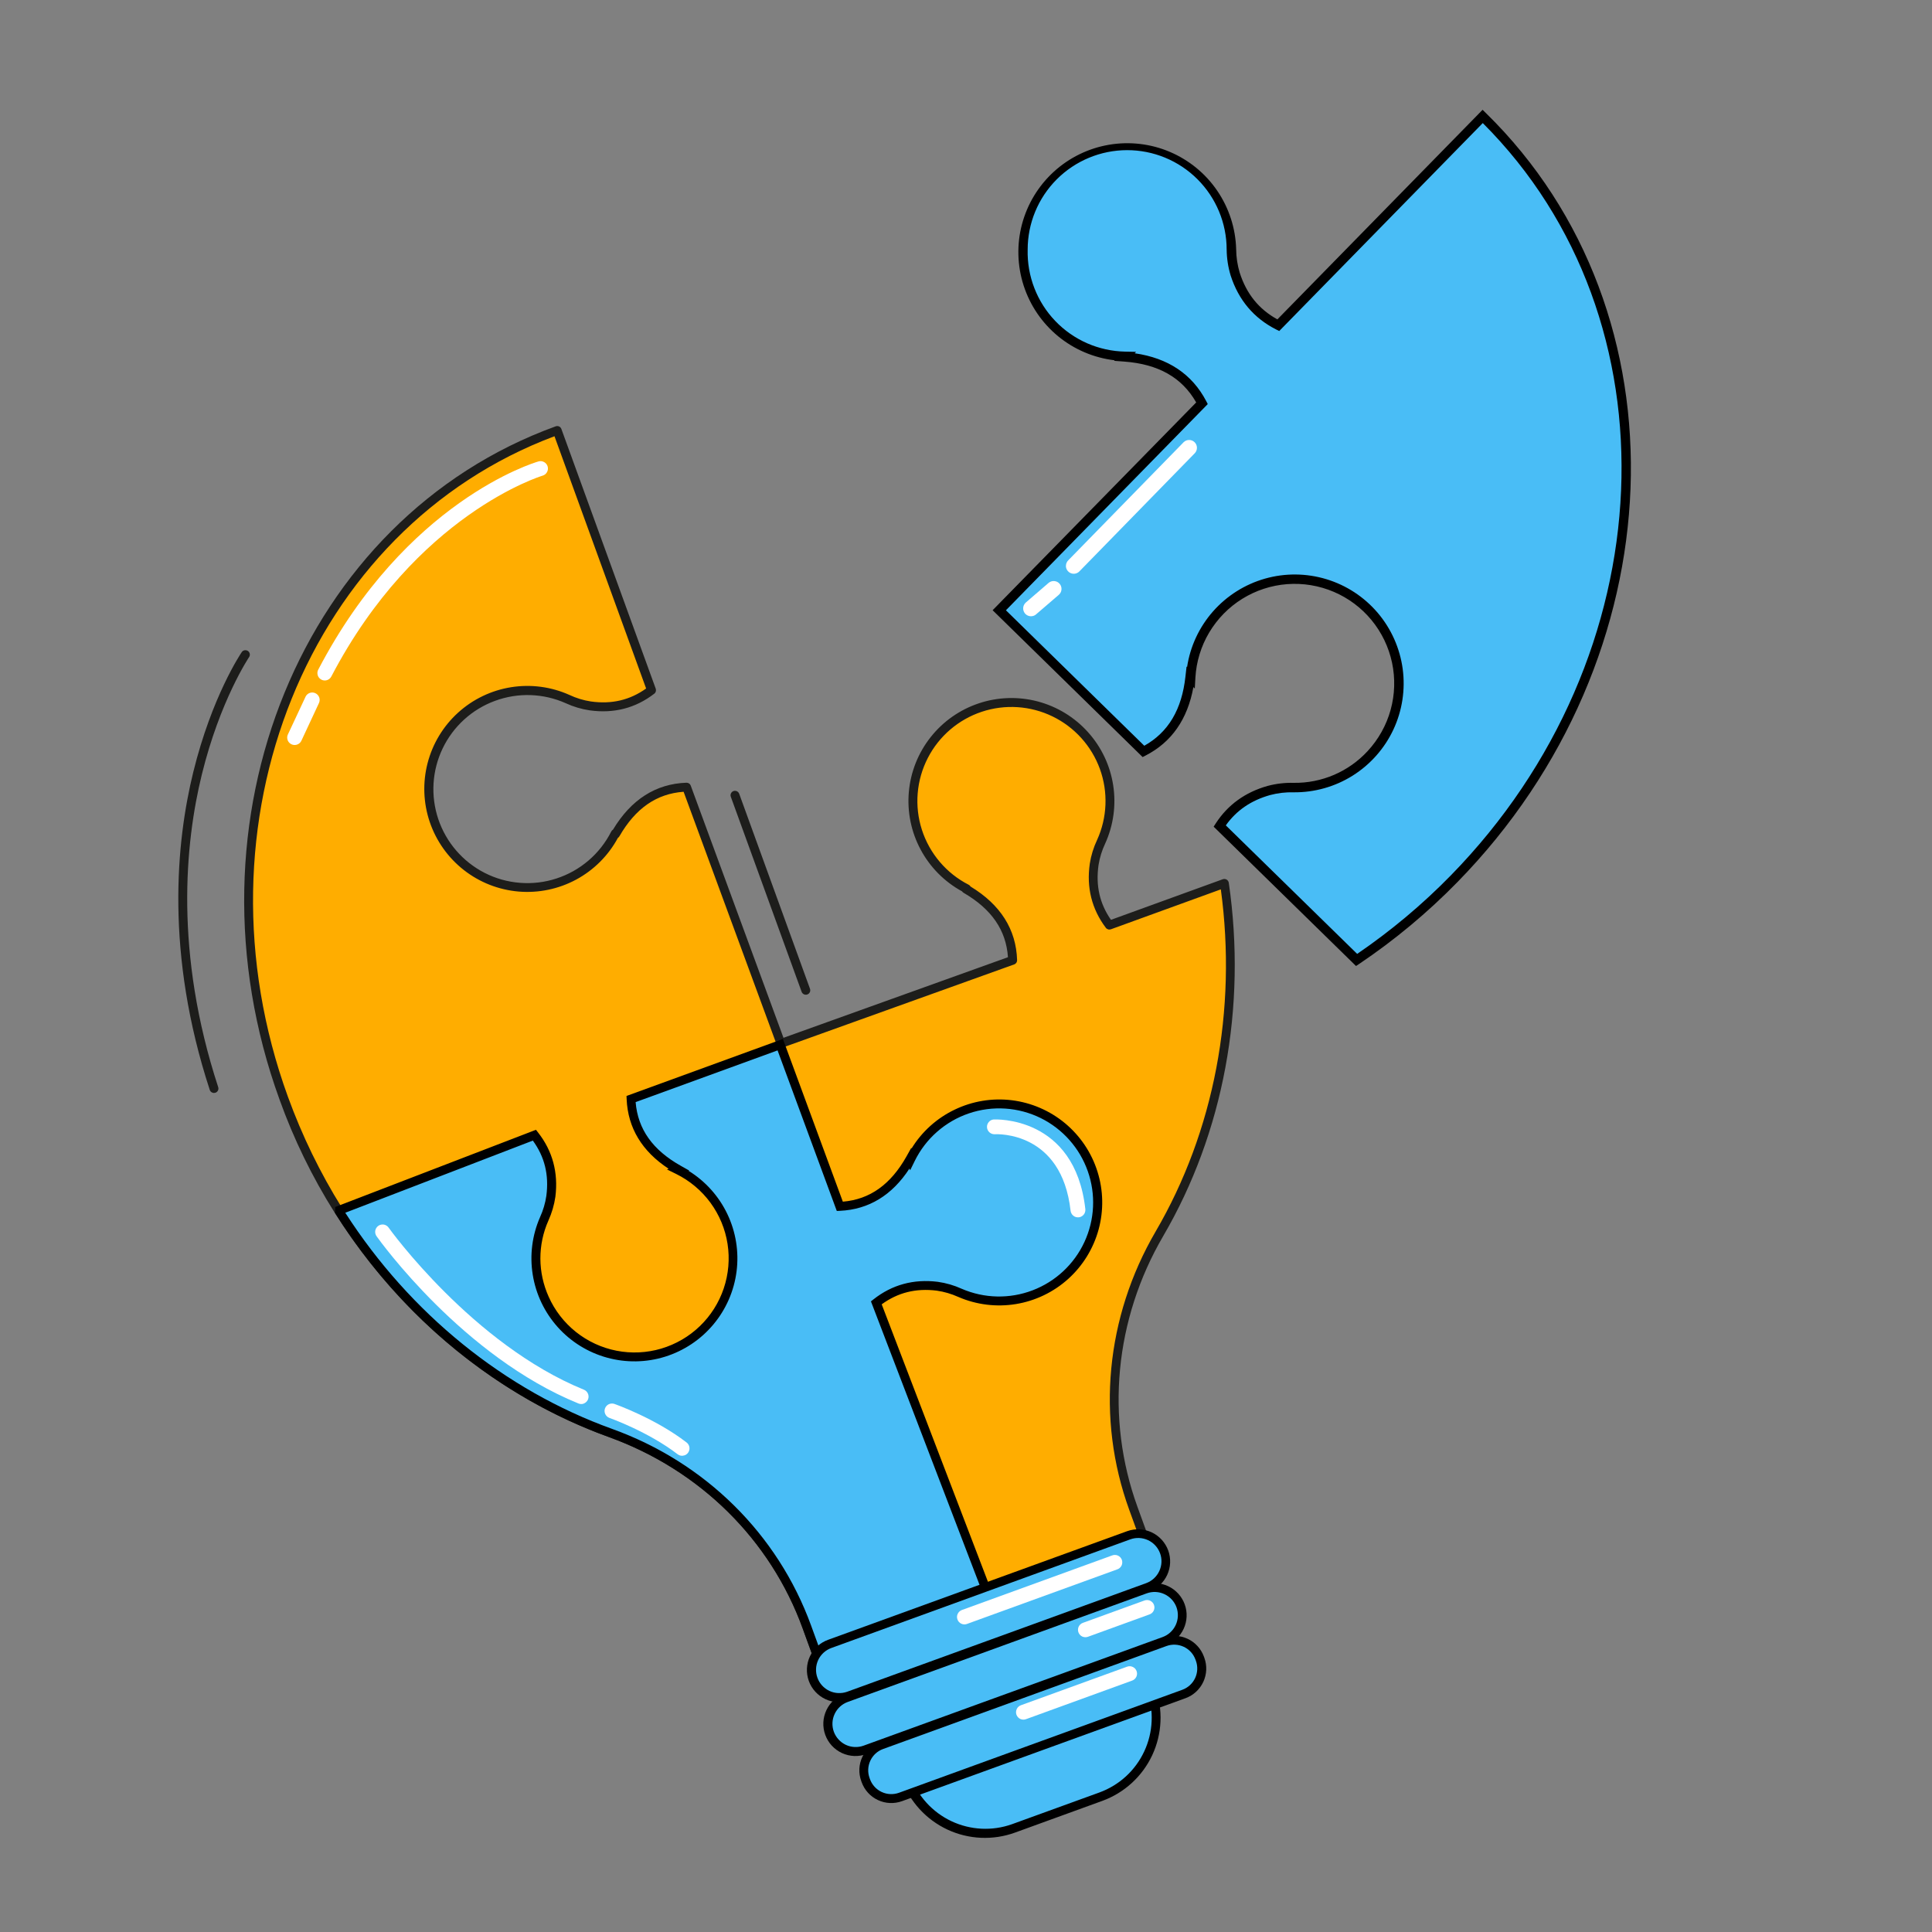 <svg width="60" height="60" viewBox="0 0 60 60" fill="none" xmlns="http://www.w3.org/2000/svg">
<rect x="0" y="0" width="60" height="60" fill="#808080" stroke="none"/>
<path d="M32.404 50.894L29.695 51.877C28.34 52.369 27.641 53.866 28.133 55.221C28.625 56.575 30.122 57.275 31.477 56.783L34.185 55.799C35.54 55.307 36.239 53.81 35.747 52.456C35.255 51.101 33.758 50.402 32.404 50.894Z" fill="#49BDF6"/>
<path d="M34.233 55.928L31.524 56.912C30.839 57.161 30.083 57.127 29.423 56.819C28.763 56.51 28.252 55.952 28.003 55.267C27.755 54.583 27.788 53.827 28.097 53.167C28.405 52.507 28.963 51.996 29.648 51.747L32.356 50.763C33.041 50.514 33.797 50.548 34.457 50.856C35.117 51.165 35.628 51.723 35.877 52.408C36.126 53.093 36.092 53.848 35.784 54.508C35.475 55.169 34.917 55.679 34.233 55.928ZM29.742 52.007C29.13 52.233 28.633 52.693 28.359 53.285C28.085 53.877 28.056 54.554 28.279 55.167C28.502 55.78 28.958 56.281 29.548 56.559C30.138 56.837 30.815 56.871 31.429 56.652L34.14 55.668C34.445 55.557 34.725 55.388 34.965 55.169C35.204 54.95 35.398 54.685 35.535 54.392C35.673 54.097 35.751 53.779 35.765 53.455C35.78 53.131 35.73 52.807 35.619 52.502C35.508 52.197 35.339 51.917 35.12 51.678C34.901 51.438 34.636 51.244 34.342 51.107C34.048 50.969 33.73 50.891 33.406 50.877C33.082 50.863 32.758 50.912 32.453 51.023L29.742 52.007Z" fill="black"/>
<path d="M34.455 28.73C34.051 28.19 33.879 27.568 33.983 26.842C34.022 26.599 34.095 26.363 34.2 26.14C34.448 25.594 34.53 24.988 34.436 24.396C34.342 23.804 34.077 23.253 33.673 22.811C33.269 22.368 32.743 22.055 32.163 21.908C31.581 21.761 30.97 21.788 30.405 21.986C29.839 22.184 29.344 22.543 28.98 23.019C28.617 23.496 28.402 24.069 28.361 24.666C28.32 25.264 28.456 25.861 28.751 26.382C29.046 26.904 29.488 27.327 30.021 27.6L29.998 27.607C30.904 28.134 31.42 28.856 31.449 29.822L24.254 32.405L21.325 24.445C20.358 24.478 19.637 24.997 19.114 25.906L19.106 25.883C18.835 26.418 18.414 26.861 17.894 27.159C17.374 27.456 16.778 27.594 16.18 27.556C15.582 27.517 15.008 27.305 14.53 26.943C14.052 26.582 13.691 26.088 13.491 25.523C13.291 24.959 13.261 24.347 13.405 23.766C13.549 23.184 13.861 22.658 14.302 22.252C14.742 21.846 15.293 21.578 15.884 21.482C16.475 21.386 17.082 21.465 17.629 21.711C17.852 21.815 18.089 21.887 18.332 21.925C19.065 22.026 19.693 21.849 20.232 21.435L17.303 13.371C9.486 16.21 5.684 25.491 8.812 34.102C10.659 39.188 14.509 42.9 18.963 44.505C21.786 45.522 24.032 47.705 25.057 50.525L25.482 51.693L35.621 48.01L35.197 46.842C34.173 44.022 34.495 40.905 36.007 38.314C37.832 35.188 38.593 31.343 38.026 27.433L34.455 28.73Z" fill="#FFAD00"/>
<path d="M35.67 48.139L25.53 51.823C25.513 51.829 25.494 51.833 25.476 51.832C25.458 51.832 25.439 51.827 25.423 51.82C25.406 51.812 25.391 51.801 25.378 51.788C25.366 51.774 25.356 51.758 25.35 51.74L24.926 50.572C23.924 47.812 21.733 45.652 18.915 44.632C16.668 43.824 14.557 42.465 12.811 40.704C10.973 38.846 9.564 36.609 8.682 34.15C5.534 25.481 9.38 16.101 17.255 13.241C17.273 13.234 17.291 13.231 17.31 13.232C17.328 13.232 17.346 13.236 17.363 13.244C17.38 13.252 17.395 13.263 17.407 13.277C17.42 13.29 17.429 13.306 17.435 13.324L20.364 21.387C20.374 21.415 20.375 21.445 20.367 21.473C20.359 21.501 20.342 21.526 20.318 21.544C19.738 21.991 19.064 22.165 18.316 22.061C18.059 22.023 17.808 21.949 17.572 21.84C16.877 21.529 16.088 21.502 15.374 21.765C14.659 22.027 14.075 22.558 13.746 23.245C13.417 23.931 13.369 24.719 13.612 25.441C13.856 26.162 14.371 26.76 15.049 27.107C15.391 27.282 15.765 27.387 16.148 27.417C16.531 27.447 16.917 27.402 17.282 27.282C17.648 27.163 17.986 26.973 18.278 26.723C18.57 26.473 18.809 26.167 18.983 25.824C18.995 25.799 19.014 25.778 19.038 25.764C19.599 24.831 20.366 24.341 21.318 24.308C21.347 24.308 21.376 24.316 21.4 24.332C21.424 24.348 21.442 24.372 21.452 24.399L24.332 32.23L31.303 29.727C31.246 28.887 30.794 28.232 29.926 27.727C29.907 27.717 29.89 27.701 29.879 27.683C29.332 27.385 28.885 26.934 28.591 26.385C28.297 25.836 28.17 25.213 28.225 24.593C28.28 23.973 28.515 23.382 28.901 22.894C29.287 22.405 29.806 22.04 30.397 21.843C30.987 21.645 31.623 21.625 32.225 21.783C32.827 21.942 33.369 22.272 33.786 22.735C34.203 23.197 34.476 23.771 34.571 24.386C34.666 25.002 34.58 25.631 34.322 26.198C34.222 26.409 34.153 26.633 34.116 26.863C34.025 27.503 34.151 28.063 34.502 28.566L37.976 27.305C37.996 27.299 38.016 27.296 38.037 27.298C38.057 27.3 38.077 27.306 38.094 27.317C38.112 27.327 38.127 27.342 38.139 27.359C38.15 27.376 38.158 27.395 38.161 27.415C38.722 31.28 37.999 35.177 36.125 38.386C34.615 40.974 34.325 44.039 35.325 46.797L35.749 47.965C35.761 47.999 35.76 48.036 35.745 48.068C35.73 48.101 35.703 48.126 35.67 48.139ZM25.564 51.516L35.446 47.927L35.069 46.888C34.039 44.053 34.339 40.902 35.89 38.244C37.705 35.135 38.422 31.369 37.914 27.62L34.5 28.86C34.472 28.87 34.442 28.871 34.413 28.862C34.385 28.854 34.36 28.837 34.342 28.813C33.906 28.233 33.738 27.564 33.844 26.823C33.884 26.567 33.961 26.317 34.072 26.083C34.387 25.389 34.418 24.599 34.159 23.883C33.899 23.167 33.371 22.58 32.685 22.248C31.999 21.916 31.211 21.864 30.488 22.105C29.765 22.346 29.165 22.859 28.816 23.536C28.639 23.878 28.532 24.251 28.5 24.634C28.468 25.017 28.512 25.403 28.63 25.769C28.748 26.135 28.937 26.474 29.186 26.767C29.435 27.06 29.739 27.301 30.082 27.476C30.107 27.488 30.128 27.508 30.142 27.532C31.072 28.096 31.558 28.864 31.587 29.817C31.588 29.846 31.58 29.875 31.564 29.899C31.547 29.923 31.524 29.942 31.496 29.951L24.3 32.535C24.266 32.547 24.228 32.545 24.195 32.53C24.162 32.515 24.137 32.487 24.124 32.453L21.23 24.589C20.39 24.649 19.735 25.103 19.234 25.975C19.223 25.994 19.207 26.01 19.189 26.022C18.893 26.57 18.444 27.019 17.896 27.315C17.348 27.611 16.726 27.74 16.106 27.688C15.485 27.635 14.894 27.403 14.404 27.019C13.914 26.635 13.546 26.116 13.346 25.527C13.146 24.937 13.123 24.302 13.279 23.699C13.435 23.097 13.763 22.553 14.224 22.134C14.685 21.715 15.258 21.44 15.872 21.342C16.487 21.244 17.117 21.327 17.685 21.582C17.896 21.681 18.12 21.75 18.351 21.785C18.998 21.875 19.56 21.743 20.066 21.382L17.22 13.548C9.575 16.412 5.863 25.578 8.94 34.056C10.718 38.95 14.387 42.711 19.008 44.376C21.905 45.419 24.157 47.639 25.187 50.478L25.564 51.516Z" fill="#1D1D1B"/>
<path d="M29.106 39.945C29.35 39.98 29.588 40.049 29.812 40.151C30.362 40.389 30.97 40.461 31.56 40.357C32.15 40.254 32.697 39.979 33.133 39.567C33.568 39.156 33.873 38.625 34.01 38.042C34.147 37.458 34.109 36.847 33.902 36.285C33.694 35.723 33.327 35.234 32.844 34.879C32.361 34.523 31.785 34.318 31.186 34.288C30.587 34.257 29.993 34.403 29.477 34.707C28.961 35.012 28.545 35.461 28.282 35.999L28.273 35.976C27.762 36.892 27.048 37.42 26.082 37.465L24.23 32.445L19.597 34.134C19.64 35.101 20.166 35.814 21.08 36.33L21.057 36.339C21.595 36.604 22.042 37.021 22.345 37.538C22.647 38.056 22.791 38.65 22.758 39.249C22.726 39.847 22.518 40.422 22.162 40.904C21.805 41.386 21.315 41.752 20.752 41.957C20.189 42.163 19.579 42.198 18.996 42.06C18.413 41.922 17.883 41.615 17.473 41.178C17.063 40.742 16.79 40.194 16.688 39.604C16.585 39.013 16.659 38.406 16.899 37.857C17.001 37.633 17.071 37.395 17.106 37.151C17.2 36.417 17.017 35.792 16.597 35.257L10.545 37.583V37.634C12.616 40.906 15.621 43.3 18.965 44.505C21.788 45.521 24.034 47.705 25.059 50.525L25.483 51.693L30.78 49.769L27.214 40.46C27.747 40.039 28.372 39.854 29.106 39.945Z" fill="#49BDF6"/>
<path d="M30.96 49.851L25.401 51.87L24.929 50.572C23.927 47.812 21.736 45.652 18.918 44.632C15.489 43.397 12.474 40.938 10.428 37.706L10.405 37.67L10.412 37.484L16.645 35.087L16.708 35.168C17.161 35.744 17.341 36.416 17.248 37.165C17.211 37.422 17.137 37.672 17.03 37.909C16.865 38.28 16.781 38.682 16.782 39.089C16.784 39.496 16.871 39.897 17.038 40.268C17.228 40.697 17.52 41.073 17.887 41.366C18.254 41.658 18.686 41.858 19.147 41.948C19.607 42.038 20.083 42.016 20.533 41.883C20.983 41.75 21.395 41.511 21.733 41.186C22.071 40.861 22.326 40.459 22.476 40.014C22.626 39.569 22.667 39.095 22.595 38.631C22.523 38.167 22.34 37.728 22.062 37.349C21.784 36.971 21.419 36.666 20.998 36.458L20.712 36.317L20.766 36.297C19.939 35.757 19.5 35.029 19.461 34.137L19.457 34.036L24.314 32.266L26.175 37.319C27.015 37.249 27.663 36.785 28.155 35.908L28.3 35.648L28.308 35.669C28.628 35.146 29.093 34.727 29.646 34.462C30.198 34.196 30.815 34.094 31.424 34.169C32.033 34.245 32.607 34.493 33.078 34.885C33.549 35.278 33.898 35.797 34.082 36.382C34.267 36.967 34.279 37.592 34.118 38.184C33.956 38.775 33.629 39.308 33.173 39.719C32.718 40.129 32.154 40.4 31.549 40.499C30.944 40.598 30.323 40.521 29.76 40.277C29.547 40.181 29.322 40.115 29.091 40.082C28.444 40.001 27.883 40.142 27.382 40.507L30.96 49.851ZM25.566 51.516L30.6 49.687L27.048 40.415L27.128 40.352C27.703 39.898 28.374 39.715 29.123 39.808C29.381 39.844 29.631 39.917 29.867 40.024C30.567 40.327 31.356 40.344 32.068 40.072C32.78 39.801 33.358 39.262 33.678 38.571C33.998 37.88 34.036 37.091 33.782 36.372C33.529 35.654 33.005 35.062 32.323 34.724C31.978 34.554 31.603 34.453 31.219 34.428C30.836 34.403 30.451 34.454 30.087 34.578C29.723 34.702 29.387 34.897 29.099 35.151C28.81 35.405 28.575 35.714 28.406 36.059L28.265 36.346L28.244 36.291C27.704 37.12 26.981 37.561 26.087 37.603L25.987 37.607L24.148 32.621L19.74 34.227C19.809 35.067 20.269 35.716 21.146 36.207L21.405 36.353L21.385 36.361C21.906 36.683 22.324 37.149 22.588 37.702C22.852 38.255 22.952 38.873 22.875 39.481C22.798 40.09 22.548 40.663 22.154 41.133C21.761 41.603 21.24 41.95 20.655 42.133C20.07 42.316 19.444 42.326 18.853 42.163C18.262 42.001 17.73 41.671 17.321 41.215C16.912 40.758 16.642 40.194 16.545 39.589C16.447 38.983 16.526 38.362 16.771 37.801C16.868 37.589 16.935 37.364 16.968 37.133C17.052 36.485 16.914 35.925 16.548 35.422L10.723 37.663C12.735 40.793 15.673 43.174 19.008 44.375C21.904 45.418 24.155 47.642 25.188 50.479L25.566 51.516Z" fill="black"/>
<path d="M35.055 47.678L25.77 51.05C25.323 51.212 25.093 51.706 25.255 52.153C25.417 52.599 25.911 52.83 26.358 52.667L35.642 49.295C36.089 49.133 36.319 48.64 36.157 48.193C35.995 47.746 35.501 47.516 35.055 47.678Z" fill="#49BDF6"/>
<path d="M35.69 49.425L26.405 52.8C26.282 52.846 26.151 52.867 26.019 52.862C25.887 52.857 25.758 52.826 25.638 52.77C25.519 52.715 25.411 52.637 25.322 52.539C25.233 52.443 25.164 52.329 25.119 52.205C25.074 52.081 25.054 51.95 25.06 51.818C25.066 51.686 25.098 51.557 25.154 51.438C25.211 51.319 25.29 51.212 25.388 51.123C25.485 51.035 25.6 50.967 25.724 50.923L35.008 47.551C35.257 47.463 35.53 47.477 35.768 47.589C36.006 47.702 36.19 47.904 36.28 48.151C36.37 48.399 36.358 48.672 36.248 48.911C36.137 49.15 35.937 49.336 35.69 49.428V49.425ZM25.818 51.18C25.729 51.212 25.647 51.262 25.577 51.326C25.507 51.39 25.45 51.467 25.41 51.553C25.37 51.639 25.347 51.732 25.343 51.827C25.339 51.921 25.353 52.016 25.386 52.105C25.418 52.194 25.468 52.276 25.532 52.346C25.596 52.416 25.673 52.473 25.759 52.513C25.845 52.553 25.938 52.576 26.033 52.58C26.128 52.584 26.222 52.57 26.311 52.538L35.596 49.166C35.776 49.1 35.922 48.965 36.003 48.791C36.084 48.617 36.093 48.419 36.027 48.239C35.961 48.058 35.827 47.912 35.653 47.831C35.479 47.75 35.28 47.741 35.1 47.807L25.818 51.18Z" fill="black"/>
<path d="M35.565 49.353L26.281 52.725C25.834 52.888 25.603 53.381 25.766 53.828C25.928 54.274 26.421 54.505 26.868 54.343L36.153 50.971C36.599 50.809 36.83 50.315 36.667 49.868C36.505 49.422 36.012 49.191 35.565 49.353Z" fill="#49BDF6"/>
<path d="M36.2 51.1L26.916 54.472C26.793 54.518 26.661 54.539 26.529 54.534C26.398 54.529 26.268 54.498 26.149 54.443C26.029 54.387 25.922 54.309 25.832 54.212C25.743 54.115 25.674 54.001 25.629 53.877C25.584 53.753 25.564 53.622 25.57 53.49C25.576 53.358 25.609 53.229 25.665 53.11C25.721 52.991 25.8 52.884 25.898 52.796C25.996 52.707 26.11 52.639 26.234 52.595L35.52 49.223C35.768 49.135 36.041 49.149 36.279 49.261C36.518 49.374 36.702 49.576 36.792 49.824C36.882 50.071 36.87 50.344 36.76 50.583C36.649 50.822 36.449 51.008 36.202 51.1H36.2ZM26.329 52.855C26.149 52.92 26.002 53.054 25.921 53.228C25.839 53.401 25.83 53.6 25.895 53.78C25.961 53.96 26.095 54.106 26.268 54.188C26.441 54.269 26.64 54.278 26.82 54.213L36.104 50.841C36.285 50.776 36.431 50.641 36.512 50.468C36.593 50.294 36.602 50.096 36.537 49.915C36.471 49.735 36.337 49.589 36.163 49.508C35.99 49.426 35.791 49.418 35.611 49.483L26.329 52.855Z" fill="black"/>
<path d="M36.182 50.99L27.377 54.188C26.941 54.346 26.716 54.827 26.875 55.263L26.889 55.303C27.047 55.738 27.529 55.963 27.965 55.805L36.769 52.607C37.205 52.449 37.43 51.968 37.272 51.532L37.257 51.492C37.099 51.057 36.617 50.832 36.182 50.99Z" fill="#49BDF6"/>
<path d="M36.817 52.739L28.012 55.937C27.768 56.025 27.499 56.013 27.264 55.902C27.029 55.792 26.848 55.593 26.76 55.349L26.746 55.31C26.658 55.066 26.67 54.798 26.78 54.564C26.89 54.329 27.088 54.148 27.331 54.059L36.135 50.861C36.379 50.773 36.648 50.785 36.883 50.895C37.117 51.004 37.299 51.203 37.388 51.446L37.402 51.485C37.491 51.729 37.479 51.998 37.369 52.233C37.259 52.469 37.06 52.651 36.817 52.739ZM27.425 54.317C27.25 54.38 27.107 54.511 27.029 54.68C26.95 54.849 26.941 55.042 27.005 55.217L27.019 55.256C27.082 55.431 27.213 55.573 27.382 55.652C27.55 55.731 27.744 55.739 27.919 55.676L36.72 52.477C36.895 52.413 37.037 52.283 37.116 52.114C37.195 51.945 37.203 51.752 37.14 51.577L37.126 51.539C37.062 51.364 36.932 51.221 36.763 51.143C36.594 51.064 36.401 51.055 36.226 51.119L27.425 54.317Z" fill="black"/>
<path d="M6.692 33.935H6.688C6.67 33.941 6.652 33.943 6.634 33.942C6.616 33.94 6.598 33.935 6.582 33.927C6.566 33.919 6.552 33.908 6.54 33.894C6.528 33.88 6.519 33.864 6.514 33.847C5.128 29.611 5.471 26.142 6.002 23.979C6.58 21.629 7.474 20.302 7.511 20.247C7.532 20.218 7.564 20.2 7.599 20.194C7.634 20.189 7.67 20.197 7.699 20.216C7.728 20.236 7.749 20.267 7.756 20.301C7.764 20.336 7.758 20.372 7.739 20.402C7.73 20.416 6.832 21.753 6.267 24.058C5.747 26.183 5.413 29.593 6.776 33.761C6.788 33.795 6.785 33.833 6.77 33.865C6.754 33.898 6.726 33.923 6.692 33.935Z" fill="#1D1D1B"/>
<path d="M10.165 21.119C10.122 21.135 10.075 21.137 10.03 21.126C9.985 21.114 9.944 21.089 9.914 21.054C9.883 21.02 9.864 20.976 9.859 20.93C9.853 20.884 9.861 20.838 9.883 20.797C12.612 15.572 16.559 14.377 16.723 14.33C16.781 14.313 16.844 14.32 16.898 14.35C16.951 14.379 16.991 14.428 17.008 14.487C17.025 14.546 17.018 14.608 16.988 14.662C16.959 14.715 16.91 14.755 16.851 14.772C16.812 14.783 12.921 15.972 10.288 21.012C10.261 21.062 10.218 21.1 10.165 21.119Z" fill="white"/>
<path d="M18.131 43.59C18.077 43.61 18.018 43.608 17.966 43.587C14.383 42.13 11.809 38.552 11.7 38.4C11.681 38.375 11.667 38.347 11.659 38.317C11.651 38.287 11.649 38.255 11.653 38.225C11.658 38.194 11.669 38.164 11.685 38.138C11.701 38.111 11.723 38.088 11.748 38.07C11.773 38.052 11.802 38.039 11.832 38.033C11.863 38.026 11.894 38.026 11.925 38.031C11.955 38.037 11.984 38.049 12.01 38.067C12.036 38.084 12.058 38.106 12.075 38.133C12.1 38.169 14.681 41.754 18.135 43.159C18.178 43.177 18.215 43.207 18.24 43.246C18.266 43.285 18.279 43.331 18.278 43.377C18.277 43.424 18.262 43.469 18.235 43.507C18.208 43.544 18.17 43.573 18.127 43.589L18.131 43.59Z" fill="white"/>
<path d="M21.26 45.196C21.224 45.209 21.185 45.213 21.146 45.207C21.108 45.201 21.072 45.185 21.041 45.161C20.132 44.462 18.932 44.036 18.92 44.032C18.865 44.01 18.82 43.967 18.796 43.913C18.771 43.859 18.768 43.797 18.788 43.742C18.808 43.685 18.848 43.639 18.901 43.612C18.954 43.586 19.015 43.58 19.072 43.597C19.124 43.615 20.353 44.051 21.322 44.797C21.355 44.822 21.38 44.856 21.396 44.894C21.411 44.932 21.416 44.974 21.41 45.014C21.404 45.055 21.387 45.094 21.361 45.126C21.335 45.157 21.301 45.182 21.262 45.196L21.26 45.196Z" fill="white"/>
<path d="M33.556 37.792C33.539 37.799 33.521 37.803 33.503 37.804C33.473 37.808 33.442 37.805 33.413 37.797C33.384 37.789 33.357 37.775 33.334 37.756C33.31 37.737 33.29 37.714 33.276 37.687C33.261 37.661 33.252 37.632 33.248 37.602C32.972 35.132 30.974 35.22 30.889 35.225C30.829 35.227 30.771 35.205 30.727 35.165C30.683 35.125 30.656 35.069 30.652 35.01C30.648 34.95 30.668 34.891 30.707 34.846C30.745 34.8 30.8 34.771 30.86 34.766C30.885 34.766 33.38 34.636 33.706 37.55C33.711 37.601 33.7 37.653 33.673 37.697C33.645 37.741 33.604 37.774 33.556 37.792Z" fill="white"/>
<path d="M9.229 23.123C9.186 23.138 9.139 23.141 9.095 23.13C9.051 23.119 9.011 23.095 8.98 23.062C8.949 23.028 8.929 22.986 8.922 22.941C8.915 22.896 8.922 22.85 8.941 22.809L9.493 21.629C9.52 21.577 9.567 21.537 9.623 21.518C9.679 21.499 9.741 21.502 9.794 21.528C9.848 21.553 9.89 21.598 9.912 21.653C9.933 21.708 9.932 21.77 9.91 21.824L9.36 23.004C9.347 23.032 9.329 23.056 9.306 23.077C9.284 23.097 9.257 23.113 9.229 23.123Z" fill="white"/>
<path d="M34.692 48.74L30.019 50.437C29.963 50.454 29.902 50.45 29.849 50.423C29.796 50.397 29.755 50.351 29.735 50.295C29.714 50.24 29.716 50.178 29.74 50.124C29.764 50.07 29.808 50.027 29.862 50.004L34.534 48.307C34.563 48.295 34.594 48.289 34.625 48.29C34.656 48.29 34.687 48.296 34.716 48.309C34.744 48.321 34.77 48.34 34.791 48.362C34.813 48.385 34.829 48.412 34.84 48.441C34.85 48.471 34.855 48.502 34.853 48.533C34.852 48.564 34.843 48.594 34.83 48.622C34.816 48.65 34.796 48.675 34.773 48.695C34.749 48.716 34.721 48.731 34.692 48.74Z" fill="white"/>
<path d="M35.69 50.14L33.786 50.832C33.758 50.842 33.728 50.846 33.697 50.845C33.667 50.844 33.638 50.836 33.61 50.824C33.583 50.811 33.558 50.793 33.538 50.77C33.518 50.748 33.502 50.722 33.492 50.694C33.481 50.665 33.477 50.635 33.478 50.605C33.479 50.575 33.487 50.545 33.499 50.518C33.512 50.49 33.53 50.466 33.553 50.445C33.575 50.425 33.601 50.409 33.63 50.399L35.533 49.708C35.562 49.696 35.592 49.69 35.624 49.69C35.655 49.69 35.686 49.697 35.714 49.709C35.743 49.722 35.768 49.74 35.79 49.763C35.811 49.785 35.828 49.812 35.838 49.842C35.849 49.871 35.853 49.902 35.852 49.933C35.85 49.964 35.842 49.995 35.828 50.023C35.814 50.051 35.795 50.075 35.771 50.096C35.747 50.116 35.72 50.131 35.69 50.14Z" fill="white"/>
<path d="M35.16 52.192L31.873 53.387C31.844 53.399 31.813 53.405 31.782 53.405C31.751 53.405 31.72 53.398 31.691 53.386C31.663 53.373 31.637 53.355 31.616 53.332C31.595 53.309 31.578 53.282 31.567 53.253C31.557 53.224 31.552 53.193 31.554 53.162C31.556 53.13 31.564 53.1 31.578 53.072C31.591 53.044 31.611 53.019 31.634 52.999C31.658 52.979 31.686 52.964 31.716 52.954L35.004 51.76C35.032 51.749 35.062 51.745 35.092 51.746C35.123 51.748 35.152 51.755 35.179 51.768C35.207 51.781 35.231 51.799 35.252 51.821C35.272 51.843 35.288 51.869 35.298 51.898C35.309 51.926 35.313 51.956 35.312 51.987C35.31 52.017 35.303 52.046 35.29 52.074C35.277 52.101 35.259 52.126 35.237 52.146C35.215 52.166 35.189 52.182 35.16 52.192Z" fill="white"/>
<path d="M25.072 30.884C25.038 30.896 25 30.895 24.967 30.879C24.934 30.864 24.908 30.836 24.895 30.801L22.696 24.744C22.683 24.71 22.685 24.672 22.701 24.639C22.716 24.605 22.744 24.58 22.779 24.567C22.813 24.555 22.851 24.557 22.884 24.572C22.917 24.588 22.943 24.616 22.956 24.65L25.155 30.707C25.161 30.724 25.164 30.742 25.163 30.76C25.163 30.778 25.158 30.796 25.151 30.812C25.143 30.829 25.132 30.843 25.119 30.856C25.105 30.868 25.089 30.877 25.072 30.884Z" fill="#1D1D1B"/>
<path d="M46.045 3.617L39.698 10.101C39.057 9.777 38.6 9.261 38.361 8.515C38.285 8.266 38.245 8.007 38.242 7.747C38.225 7.113 38.023 6.498 37.66 5.979C37.298 5.459 36.791 5.058 36.202 4.824C35.613 4.59 34.968 4.534 34.348 4.663C33.728 4.792 33.159 5.1 32.712 5.549C32.265 5.998 31.96 6.569 31.835 7.19C31.71 7.811 31.769 8.456 32.007 9.043C32.244 9.63 32.649 10.135 33.17 10.495C33.692 10.854 34.308 11.053 34.941 11.066L34.923 11.084C36.029 11.166 36.854 11.615 37.329 12.524L31.034 18.954L35.511 23.334C36.386 22.888 36.84 22.096 36.96 21.024L36.977 21.043C37.013 20.41 37.234 19.802 37.613 19.294C37.991 18.786 38.51 18.4 39.106 18.184C39.701 17.969 40.347 17.933 40.963 18.08C41.579 18.228 42.138 18.554 42.571 19.016C43.004 19.479 43.291 20.058 43.398 20.683C43.504 21.307 43.425 21.949 43.17 22.529C42.915 23.109 42.496 23.601 41.964 23.945C41.432 24.288 40.81 24.468 40.177 24.462C39.916 24.456 39.656 24.486 39.404 24.552C38.724 24.744 38.224 25.121 37.878 25.656L42.129 29.816C43.221 29.082 44.235 28.237 45.155 27.296C51.933 20.369 52.331 9.768 46.045 3.617Z" fill="#49BDF6"/>
<path d="M42.112 30L37.691 25.673L37.756 25.572C38.129 24.996 38.67 24.604 39.365 24.408C39.631 24.337 39.905 24.305 40.179 24.312C40.609 24.318 41.035 24.233 41.43 24.064C41.825 23.894 42.18 23.643 42.472 23.327C42.809 22.963 43.055 22.524 43.187 22.046C43.319 21.568 43.334 21.065 43.231 20.58C43.128 20.095 42.91 19.642 42.595 19.259C42.28 18.876 41.877 18.574 41.421 18.38C40.964 18.185 40.468 18.104 39.974 18.141C39.479 18.179 39.001 18.335 38.579 18.597C38.158 18.858 37.806 19.218 37.552 19.644C37.299 20.07 37.152 20.551 37.124 21.047L37.105 21.383L37.062 21.338C36.882 22.335 36.385 23.049 35.579 23.463L35.485 23.511L30.827 18.951L37.149 12.498C36.707 11.723 35.974 11.308 34.913 11.229L34.6 11.206L34.616 11.189C33.972 11.114 33.363 10.855 32.862 10.444C32.361 10.032 31.989 9.485 31.79 8.868C31.591 8.251 31.573 7.59 31.739 6.963C31.906 6.336 32.248 5.771 32.727 5.333C33.206 4.896 33.8 4.605 34.439 4.496C35.078 4.387 35.735 4.463 36.332 4.717C36.928 4.971 37.44 5.39 37.804 5.926C38.169 6.462 38.373 7.092 38.39 7.74C38.392 7.987 38.429 8.232 38.5 8.468C38.711 9.128 39.094 9.601 39.67 9.919L46.043 3.41L46.147 3.512C52.481 9.711 52.083 20.425 45.26 27.396C44.333 28.344 43.311 29.195 42.211 29.935L42.112 30ZM38.068 25.632L42.148 29.624C43.194 28.91 44.168 28.095 45.053 27.19C51.725 20.373 52.158 9.923 46.049 3.822L39.728 10.28L39.632 10.232C38.94 9.882 38.466 9.32 38.22 8.56C38.14 8.297 38.098 8.025 38.095 7.75C38.094 6.93 37.768 6.145 37.188 5.566C36.608 4.987 35.822 4.662 35.002 4.663C34.183 4.664 33.397 4.99 32.818 5.57C32.239 6.15 31.914 6.936 31.915 7.756C31.905 8.163 31.976 8.568 32.123 8.947C32.27 9.327 32.49 9.674 32.772 9.968C33.053 10.262 33.39 10.497 33.763 10.661C34.136 10.824 34.538 10.912 34.945 10.92L35.282 10.927L35.239 10.971C36.274 11.119 37.02 11.618 37.459 12.455L37.508 12.549L31.24 18.953L35.537 23.16C36.284 22.74 36.703 22.035 36.815 21.01L36.85 20.698L36.866 20.715C36.963 20.073 37.243 19.474 37.672 18.987C38.101 18.501 38.661 18.148 39.285 17.97C39.909 17.793 40.57 17.799 41.191 17.987C41.812 18.175 42.365 18.538 42.786 19.032C43.206 19.526 43.475 20.131 43.562 20.773C43.648 21.416 43.548 22.07 43.273 22.658C42.998 23.245 42.559 23.741 42.01 24.087C41.461 24.432 40.825 24.612 40.176 24.606C39.929 24.599 39.683 24.628 39.445 24.691C38.852 24.858 38.4 25.167 38.068 25.634V25.632Z" fill="black"/>
<path d="M33.274 17.807C33.234 17.795 33.198 17.772 33.17 17.742C33.141 17.712 33.121 17.675 33.11 17.634C33.1 17.594 33.101 17.552 33.111 17.511C33.123 17.471 33.144 17.434 33.173 17.404L36.763 13.729C36.809 13.686 36.869 13.663 36.932 13.664C36.994 13.664 37.054 13.689 37.099 13.733C37.144 13.777 37.17 13.836 37.172 13.899C37.174 13.961 37.152 14.022 37.111 14.069L33.521 17.745C33.49 17.777 33.45 17.8 33.407 17.811C33.363 17.822 33.317 17.821 33.274 17.807Z" fill="white"/>
<path d="M31.946 19.127C31.902 19.114 31.864 19.088 31.834 19.054C31.792 19.005 31.771 18.941 31.776 18.877C31.781 18.812 31.811 18.753 31.86 18.71L32.556 18.11C32.58 18.088 32.608 18.071 32.639 18.059C32.67 18.048 32.703 18.043 32.736 18.045C32.769 18.047 32.801 18.055 32.83 18.069C32.86 18.084 32.886 18.104 32.907 18.129C32.929 18.154 32.945 18.183 32.955 18.215C32.965 18.246 32.968 18.279 32.965 18.312C32.962 18.344 32.952 18.376 32.937 18.405C32.921 18.434 32.899 18.459 32.873 18.48L32.177 19.079C32.146 19.107 32.108 19.125 32.068 19.133C32.027 19.142 31.985 19.139 31.946 19.127Z" fill="white"/>
</svg>
